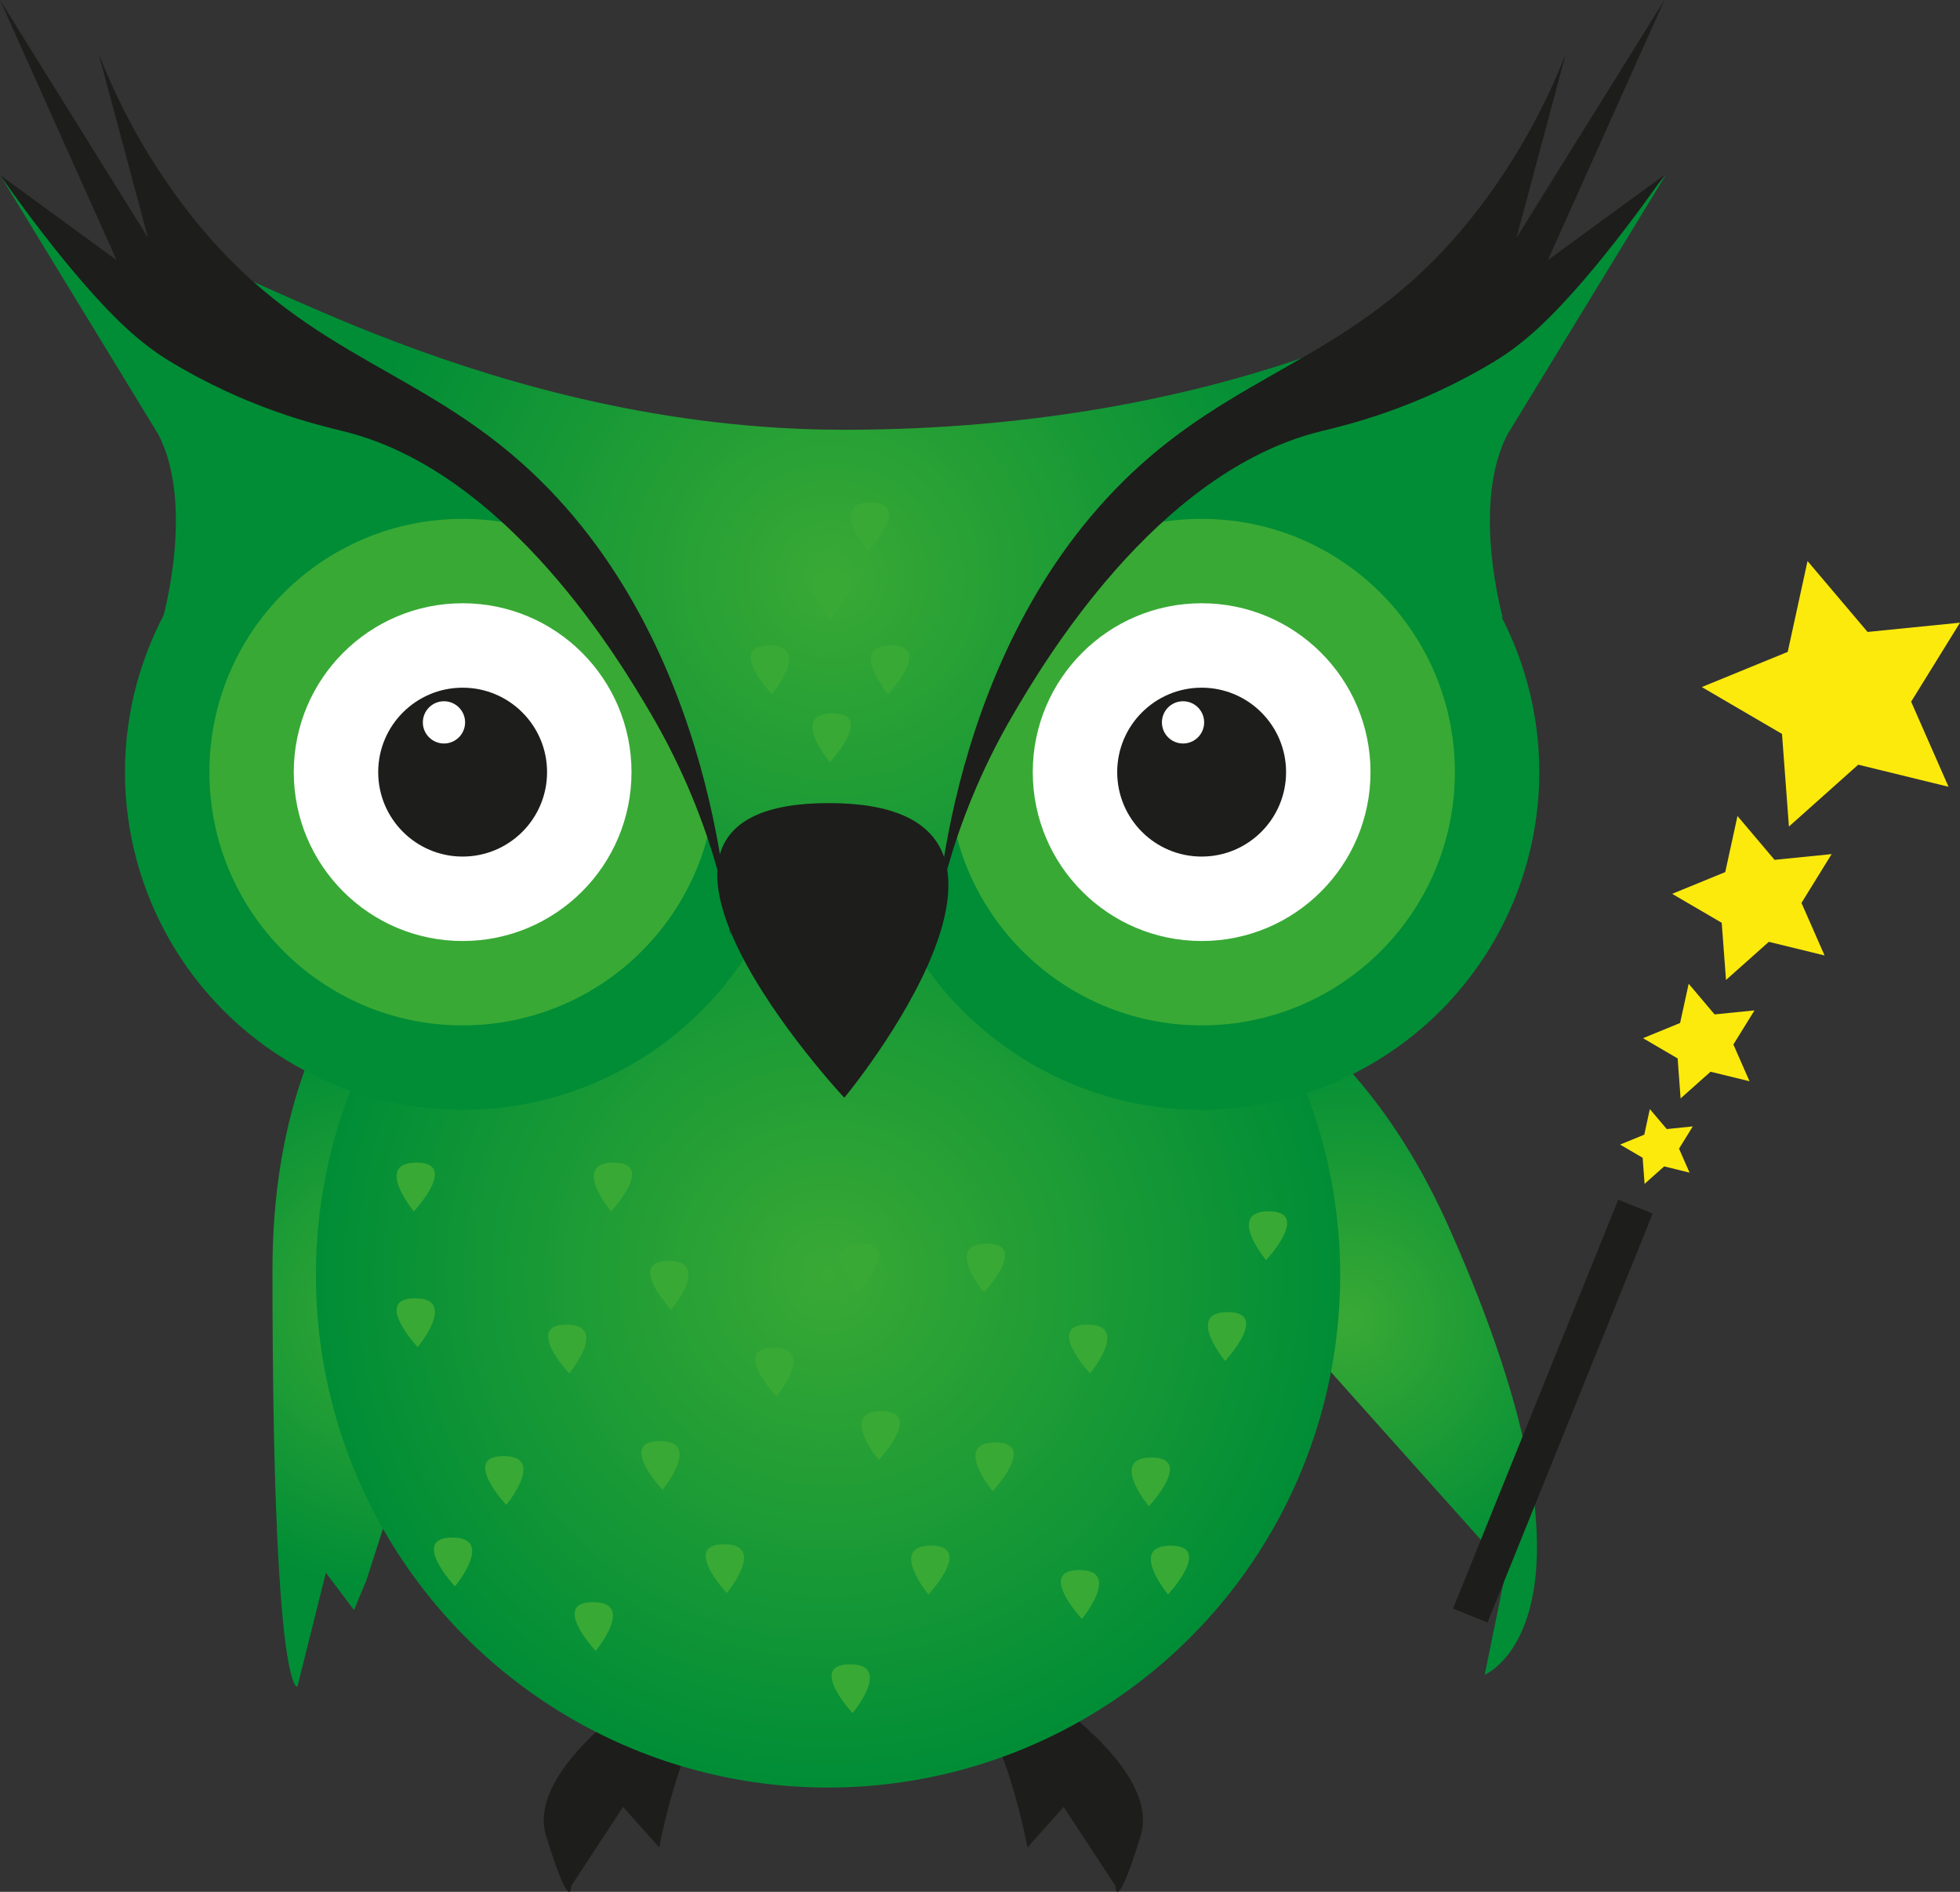 <?xml version="1.0" encoding="UTF-8"?><svg id="Layer_1" xmlns="http://www.w3.org/2000/svg" width="310.84" height="300" xmlns:xlink="http://www.w3.org/1999/xlink" viewBox="0 0 310.84 300"><rect x="0" y="0" width="310.84" height="300" fill="#333333" stroke="none"/><defs><radialGradient id="radial-gradient" cx="328.73" cy="1208.52" fx="328.73" fy="1208.52" r="44.92" gradientTransform="translate(-578.02 -760.94) rotate(-24)" gradientUnits="userSpaceOnUse"><stop offset="0" stop-color="#39a935"/><stop offset="1" stop-color="#008d36"/></radialGradient><radialGradient id="radial-gradient-2" cx="63.8" cy="207.85" fx="63.8" fy="207.85" r="44.6" gradientTransform="matrix(1,0,0,1,0,0)" xlink:href="#radial-gradient"/><radialGradient id="radial-gradient-3" cx="131.32" cy="202.24" fx="131.32" fy="202.24" r="81.22" gradientTransform="matrix(1,0,0,1,0,0)" xlink:href="#radial-gradient"/><radialGradient id="radial-gradient-4" cx="131.85" cy="91.49" fx="131.85" fy="91.49" r="78.03" gradientTransform="matrix(1,0,0,1,0,0)" xlink:href="#radial-gradient"/></defs><path d="M191.3,153.64s22.91,5.99,38.53,41.07c27.61,62.01,5.63,70.86,5.63,70.86l3.53-17.25.94.89-3.73-3.53-57.27-64.07-6.62-19.51,18.99-8.46Z" style="fill:url(#radial-gradient);"/><rect x="212.24" y="221.76" width="68.08" height="4.04" transform="translate(-53.47 368.28) rotate(-68)" style="fill:#1d1d1b; stroke:#1d1d1b; stroke-miterlimit:10; stroke-width:1.85px;"/><polygon points="283.71 131.07 282.61 116.38 269.89 108.95 283.52 103.37 286.66 88.97 296.18 100.21 310.84 98.74 303.09 111.27 309.02 124.76 294.7 121.26 283.71 131.07" style="fill:#fcea0d;"/><polygon points="273.73 155.4 273.05 146.33 265.19 141.74 273.61 138.29 275.55 129.4 281.43 136.35 290.48 135.44 285.7 143.18 289.36 151.51 280.52 149.35 273.73 155.4" style="fill:#fcea0d;"/><polygon points="266.53 174.18 266.06 167.84 260.57 164.63 266.45 162.22 267.81 156 271.92 160.86 278.25 160.22 274.9 165.63 277.46 171.46 271.28 169.95 266.53 174.18" style="fill:#fcea0d;"/><polygon points="260.82 187.73 260.51 183.59 256.93 181.5 260.77 179.93 261.65 175.87 264.33 179.04 268.46 178.62 266.28 182.15 267.95 185.95 263.92 184.96 260.82 187.73" style="fill:#fcea0d;"/><path d="M239.07,68.88c-5.81,11.22-.73,29.09-.73,29.09l-41.16-28.65c8.61-1.96,20.06-5.55,32.35-12.44,16.9-9.48,28.09-21.11,34.65-29.14-8.37,13.72-16.74,27.43-25.11,41.15Z" style="fill:#008d36;"/><path d="M25.11,68.88c5.81,11.22.73,29.09.73,29.09l41.16-28.65c-8.61-1.96-20.06-5.55-32.35-12.44C17.75,47.4,6.56,35.77,0,27.74c8.37,13.72,16.74,27.43,25.11,41.15Z" style="fill:#008d36;"/><path d="M111.38,262.51s-28.76,15.8-24.76,28.67c3.99,12.87,3.99,7.86,3.99,7.86l8.2-12.51,5.74,6.43s4.64-25.5,13.76-27.23c9.12-1.73-6.93-3.23-6.93-3.23Z" style="fill:#1d1d1b;"/><path d="M61.71,148.24s-18.5,14.79-18.5,53.19c0,67.88,3.96,66.03,3.96,66.03l4.51-18.06,4.47,5.92,1.97-4.75,26.26-81.82-1.89-20.51h-20.79Z" style="fill:url(#radial-gradient-2);"/><path d="M156.12,262.51s28.76,15.8,24.76,28.67c-3.99,12.87-3.99,7.86-3.99,7.86l-8.2-12.51-5.74,6.43s-4.64-25.5-13.76-27.23,6.93-3.23,6.93-3.23Z" style="fill:#1d1d1b;"/><circle cx="131.32" cy="202.24" r="81.22" style="fill:url(#radial-gradient-3);"/><circle cx="73.37" cy="122.44" r="53.55" style="fill:#008d36;"/><circle cx="73.37" cy="122.44" r="40.16" style="fill:#39a935;"/><circle cx="73.37" cy="122.44" r="26.78" style="fill:#fff;"/><circle cx="190.57" cy="122.44" r="53.55" style="fill:#008d36;"/><circle cx="190.57" cy="122.44" r="40.16" style="fill:#39a935;"/><circle cx="190.57" cy="122.44" r="26.78" style="fill:#fff;"/><path d="M106.46,207.69s-7.23-7.74-.41-7.74.41,7.74.41,7.74Z" style="fill:#39a935;"/><path d="M80.29,238.64s-7.23-7.74-.41-7.74.41,7.74.41,7.74Z" style="fill:#39a935;"/><path d="M72.15,251.56s-7.23-7.74-.41-7.74.41,7.74.41,7.74Z" style="fill:#39a935;"/><path d="M66.24,213.62s-7.23-7.74-.41-7.74.41,7.74.41,7.74Z" style="fill:#39a935;"/><path d="M115.26,252.62s-7.23-7.74-.41-7.74.41,7.74.41,7.74Z" style="fill:#39a935;"/><path d="M94.47,261.8s-7.23-7.74-.41-7.74.41,7.74.41,7.74Z" style="fill:#39a935;"/><path d="M171.58,256.71s-7.23-7.74-.41-7.74.41,7.74.41,7.74Z" style="fill:#39a935;"/><path d="M105.06,236.25s-7.23-7.74-.41-7.74.41,7.74.41,7.74Z" style="fill:#39a935;"/><path d="M90.27,217.79s-7.23-7.74-.41-7.74.41,7.74.41,7.74Z" style="fill:#39a935;"/><path d="M172.87,217.79s-7.23-7.74-.41-7.74.41,7.74.41,7.74Z" style="fill:#39a935;"/><path d="M123.13,221.44s-7.23-7.74-.41-7.74.41,7.74.41,7.74Z" style="fill:#39a935;"/><path d="M156.04,204.96s7.23-7.74.41-7.74c-6.82,0-.41,7.74-.41,7.74Z" style="fill:#39a935;"/><path d="M65.63,192.1s7.23-7.74.41-7.74c-6.82,0-.41,7.74-.41,7.74Z" style="fill:#39a935;"/><path d="M96.9,192.1s7.23-7.74.41-7.74c-6.82,0-.41,7.74-.41,7.74Z" style="fill:#39a935;"/><path d="M135.99,204.96s7.23-7.74.41-7.74c-6.82,0-.41,7.74-.41,7.74Z" style="fill:#39a935;"/><path d="M200.79,199.83s7.23-7.74.41-7.74c-6.82,0-.41,7.74-.41,7.74Z" style="fill:#39a935;"/><path d="M182.2,238.86s7.23-7.74.41-7.74-.41,7.74-.41,7.74Z" style="fill:#39a935;"/><path d="M185.24,252.84s7.23-7.74.41-7.74-.41,7.74-.41,7.74Z" style="fill:#39a935;"/><path d="M194.29,215.81s7.23-7.74.41-7.74c-6.82,0-.41,7.74-.41,7.74Z" style="fill:#39a935;"/><path d="M147.24,252.84s7.23-7.74.41-7.74-.41,7.74-.41,7.74Z" style="fill:#39a935;"/><path d="M157.43,236.47s7.23-7.74.41-7.74c-6.82,0-.41,7.74-.41,7.74Z" style="fill:#39a935;"/><path d="M139.36,231.52s7.23-7.74.41-7.74c-6.82,0-.41,7.74-.41,7.74Z" style="fill:#39a935;"/><circle cx="190.57" cy="122.44" r="13.39" style="fill:#1d1d1b;"/><circle cx="73.37" cy="122.44" r="13.39" style="fill:#1d1d1b;"/><circle cx="70.41" cy="114.55" r="3.35" style="fill:#fff;"/><circle cx="187.62" cy="114.55" r="3.35" style="fill:#fff;"/><path d="M114.78,140.59c-7.24-37.71-21.79-53.63-34.41-61.05-1.7-1-36.17-21.12-46.67-35.21-.24-.32-.97-1.22-.56-1.76,2.08-2.75,44.13,25.58,100.74,25.58,62.15,0,96.8-22.14,96.8-22.14-7.23,3.58-17.41,9.01-28.99,16.62-16.33,10.73-24.5,16.1-30.64,24,0,0-10.49,8.63-22.07,53.93h-34.2Z" style="fill:url(#radial-gradient-4);"/><path d="M115.79,148.14c.24-.08-1.73-16.51-12.57-34.96-4.55-7.75-22.57-38.43-48.81-44.81-4.28-1.04-15.21-3.64-27.51-11.1-2.26-1.37-4.53-3.07-6.99-5.35C10.66,43.34,0,27.74,0,27.74l18.49,13.51L0,0l23.47,37.7-7.82-29.16c2.18,5.54,6.01,13.93,12.54,22.85,17.96,24.53,36.37,25.82,54.63,42.1,31.72,28.3,32.58,74.78,32.98,74.65Z" style="fill:#1d1d1b;"/><path d="M148.18,148.14c-.24-.08,1.73-16.51,12.57-34.96,4.55-7.75,22.57-38.43,48.81-44.81,4.28-1.04,15.21-3.64,27.51-11.1,2.26-1.37,4.53-3.07,6.99-5.35,9.26-8.58,19.91-24.18,19.91-24.18l-18.49,13.51L263.97,0l-23.47,37.7,7.82-29.16c-2.18,5.54-6.01,13.93-12.54,22.85-17.96,24.53-36.37,25.82-54.63,42.1-31.72,28.3-32.58,74.78-32.98,74.65Z" style="fill:#1d1d1b;"/><path d="M133.9,174.08s-43.66-46.73-2.46-46.73,2.46,46.73,2.46,46.73Z" style="fill:#1d1d1b;"/><path d="M122.4,110.09s-7.23-7.74-.41-7.74.41,7.74.41,7.74Z" style="fill:#39a935;"/><path d="M140.86,110.09s7.23-7.74.41-7.74c-6.82,0-.41,7.74-.41,7.74Z" style="fill:#39a935;"/><path d="M131.59,98.27s7.23-7.74.41-7.74c-6.82,0-.41,7.74-.41,7.74Z" style="fill:#39a935;"/><path d="M131.59,120.87s7.23-7.74.41-7.74c-6.82,0-.41,7.74-.41,7.74Z" style="fill:#39a935;"/><path d="M137.65,87.43s7.23-7.74.41-7.74c-6.82,0-.41,7.74-.41,7.74Z" style="fill:#39a935;"/><path d="M135.22,271.66s-7.23-7.74-.41-7.74.41,7.74.41,7.74Z" style="fill:#39a935;"/></svg>